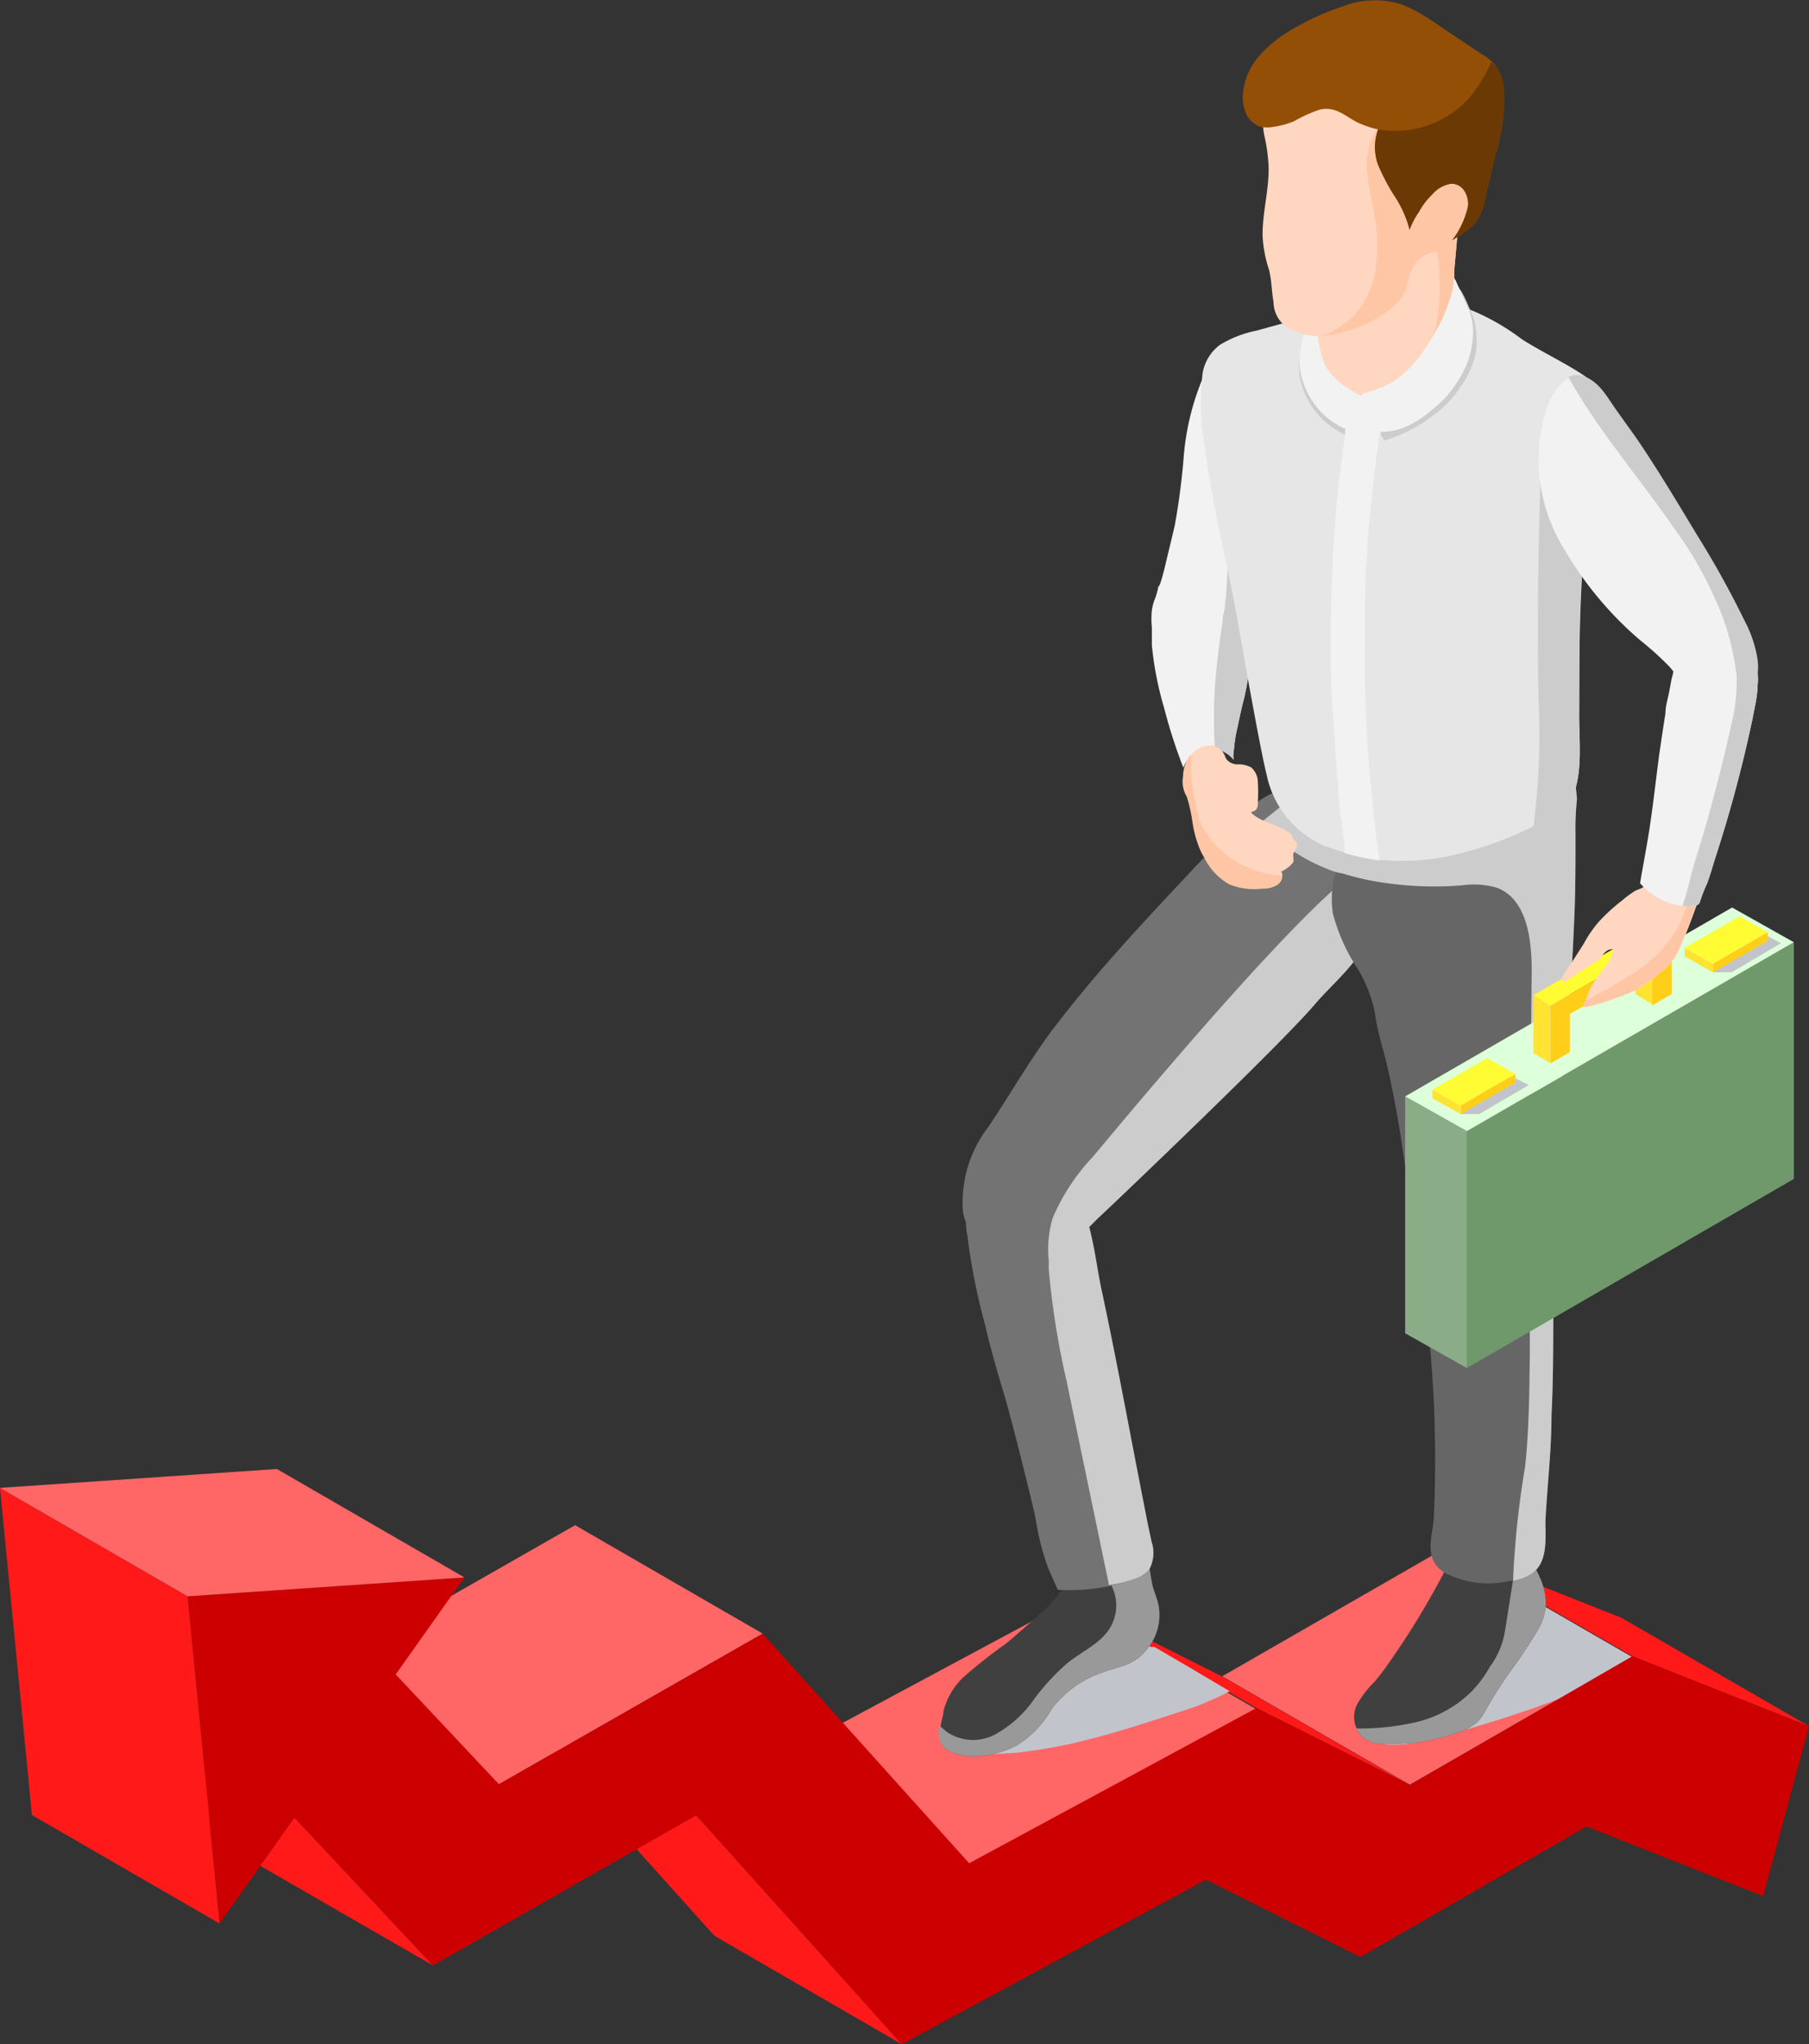 <svg xmlns="http://www.w3.org/2000/svg" viewBox="0 0 77.63 87.67"><rect x="0" y="0" width="77.63" height="87.67" fill="#333333" stroke="none"/><defs><style>.cls-1{isolation:isolate;}.cls-2{fill:#ff1919;}.cls-3{fill:#f66;}.cls-4{fill:#c2c4cc;}.cls-10,.cls-4,.cls-7{mix-blend-mode:multiply;}.cls-5{fill:#c00;}.cls-6{fill:#f2f2f2;}.cls-13,.cls-7{fill:#ccc;}.cls-8{fill:#737373;}.cls-9{fill:#404040;}.cls-10{fill:#999;}.cls-11{fill:#666;}.cls-12{fill:#e6e6e6;}.cls-14{fill:#ffd6bf;}.cls-15{fill:#ffc6a6;}.cls-16{fill:#944f06;}.cls-17{fill:#6b3904;}.cls-18{fill:#6f996b;}.cls-19{fill:#8aad87;}.cls-20{fill:#ddffda;}.cls-21{fill:#ffce19;}.cls-22{fill:#ffe333;}.cls-23{fill:#fffc33;}</style></defs><title>15</title><g class="cls-1"><g id="Layer"><polygon class="cls-2" points="62 66.38 70.05 71.03 77.63 74.03 69.58 69.38 62 66.38"/><path class="cls-3" d="M183.13,97.59l8.05,4.65,6.42-3.69,0,0,3.11-1.79-4.92-2.84-3.13-1.81Z" transform="translate(-130.68 -25.7)"/><path class="cls-4" d="M189.65,100.36a1.63,1.63,0,0,0,.64.16,4.72,4.72,0,0,0,1.45-.16,50.21,50.21,0,0,0,5.86-1.81l0,0,3.11-1.79-4.92-2.84-.58.24a3.07,3.07,0,0,0-.95.58c-.66.65-.65,1.77-1.28,2.44a.24.24,0,0,1-.16.09c-.56.42-1.12.82-1.68,1.23l-1.26.92c-.15.12-.33.23-.48.35C189.06,100,189.29,100.22,189.65,100.36Z" transform="translate(-130.68 -25.7)"/><polygon class="cls-2" points="45.87 68.6 53.92 73.25 60.5 76.55 52.45 71.9 45.87 68.6"/><path class="cls-3" d="M164.21,101l8,4.65L184.59,99l-1.14-.66-1.69-1-1.54-.9s0,0,0,0l-.75-.44-.06,0-.78-.44-2.06-1.19Z" transform="translate(-130.68 -25.7)"/><path class="cls-4" d="M172.16,101s.41.06.48,0a3.11,3.11,0,0,1,.44-.06l1.21-.07a23.88,23.88,0,0,0,2.37-.39c1.57-.36,3.1-.86,4.63-1.36a12.28,12.28,0,0,0,2.16-.89l-1.69-1-1.54-.9s0,0,0,0l-.15,0c-.21-.11-.4-.27-.6-.39l-.06,0c-.2-.13-.66-.48-.78-.44a10.85,10.85,0,0,0-1.52.59,7.18,7.18,0,0,0-2,1.14,17.53,17.53,0,0,0-1.72,2.33Z" transform="translate(-130.68 -25.7)"/><polygon class="cls-2" points="38.7 87.67 30.66 83.02 21.83 73.2 29.88 77.85 38.7 87.67"/><polygon class="cls-3" points="32.73 70.06 24.68 65.41 13.36 71.87 21.41 76.52 32.73 70.06"/><polygon class="cls-2" points="12.64 77.95 18.58 84.29 10.53 79.65 4.59 73.3 12.64 77.95"/><polygon class="cls-5" points="8.05 68.46 19.93 67.65 16.98 71.81 21.41 76.52 32.73 70.06 41.59 79.91 53.92 73.25 60.5 76.55 70.05 71.03 77.63 74.03 75.66 81.32 68.08 78.33 58.38 83.93 51.75 80.61 38.7 87.67 29.88 77.85 18.58 84.29 12.64 77.95 9.42 82.49 8.05 68.46"/><polygon class="cls-2" points="9.42 82.49 1.37 77.84 0 63.81 8.05 68.46 9.42 82.49"/><polygon class="cls-3" points="19.93 67.65 8.05 68.46 0 63.81 11.88 63 19.93 67.65"/><path class="cls-6" d="M183.89,51.72l0,.2c0,.19-.11.41-.31.46a.7.7,0,0,1-.25,0l-.14,0a5.63,5.63,0,0,1-1.33-.59,5.49,5.49,0,0,0-.84-.42,2.83,2.83,0,0,0-.4-.08.21.21,0,0,1-.22-.23v-.1l0-.07v0a.59.59,0,0,1,.06-.14c.08-.23.14-.46.2-.7.14-.6.29-1.2.43-1.8a29.82,29.82,0,0,0,.39-3,11,11,0,0,1,1.16-4.08c.21-.37.55-.86,1.05-.81l.09,0a.19.19,0,0,1,.06.15,2.1,2.1,0,0,1,0,.79,4.71,4.71,0,0,0,0,.92c0,1.13-.15,2.25-.23,3.38a23.05,23.05,0,0,0,0,2.63c0,.75.11,1.49.2,2.23A5.89,5.89,0,0,1,183.89,51.72Z" transform="translate(-130.68 -25.7)"/><path class="cls-6" d="M184.31,54.17a11.06,11.06,0,0,1-.25,1.51c-.11.41-.19.81-.28,1.23a6,6,0,0,0-.13.74c0,.14-.1.57,0,.67a1.29,1.29,0,0,0-.84-.5h-.35a1.27,1.27,0,0,0-1,.8,22.81,22.81,0,0,1-.83-2.58,14.32,14.32,0,0,1-.52-2.67c0-.26,0-.51,0-.76a3.57,3.57,0,0,1,0-.73,2.07,2.07,0,0,1,.15-.54,4,4,0,0,0,.12-.43l0-.07v0h0l.1.07a.85.85,0,0,0,.31.09,3,3,0,0,1,.43.07c.67.14,1.33.3,2,.49l.62.19.28.09a.26.26,0,0,1,.14.09.2.2,0,0,1,0,.15A13.65,13.65,0,0,1,184.31,54.17Z" transform="translate(-130.68 -25.7)"/><path class="cls-7" d="M184.31,54.17a11.06,11.06,0,0,1-.25,1.51c-.11.41-.19.81-.28,1.23a6,6,0,0,0-.13.74c0,.14-.1.57,0,.67a1.29,1.29,0,0,0-.84-.5,25.44,25.44,0,0,1,0-2.62c.08-1,.19-1.92.34-2.87,0-.12,0-.23.05-.35a3.25,3.25,0,0,0,.06-.45c.11-.89.08-1.79.2-2.69,0-.22.06-.44.11-.67,0,.75.11,1.49.2,2.23a5.89,5.89,0,0,1,.11,1.32l.28.09a.26.26,0,0,1,.14.09.2.2,0,0,1,0,.15A13.65,13.65,0,0,1,184.31,54.17Z" transform="translate(-130.68 -25.7)"/><path class="cls-8" d="M172,77.63a1.7,1.7,0,0,0,.11.43,2.69,2.69,0,0,0,2.43,2,2.54,2.54,0,0,0,1.12-.27,6.74,6.74,0,0,0,1.75-1.46c.16-.15.31-.32.47-.46.73-.68,7.68-7.3,9.18-9.05.58-.68,1.28-1.29,1.81-2,0,0,0,0,0,0a6.57,6.57,0,0,0,.84-1.7c.09-.29.17-.58.25-.87a5.59,5.59,0,0,0,.21-2.53,5.46,5.46,0,0,0-1.58-2.61,1.6,1.6,0,0,0-.77-.54,1.58,1.58,0,0,0-1.14.39c-.83.61-1.81.77-2.51,1.55-.35.39-.71.78-1.07,1.16-2.4,2.58-4.86,5.09-7,7.86-1.1,1.4-2,3-3,4.49A5.31,5.31,0,0,0,172,77.63Z" transform="translate(-130.68 -25.7)"/><path class="cls-9" d="M171.09,100.53a1.1,1.1,0,0,0,.61.37,2.23,2.23,0,0,0,.57.12,4.19,4.19,0,0,0,2-.44,4.4,4.4,0,0,0,1.55-1.6,4.58,4.58,0,0,1,2.15-1.55c.75-.28,1.38-.29,1.93-1a2.29,2.29,0,0,0,.5-1.88c-.06-.28-.18-.56-.26-.84a0,0,0,0,0,0,0,10.65,10.65,0,0,1-.19-1.38,1.49,1.49,0,0,0,0-.21c-.06-.42-.22-.9-.64-1a1.07,1.07,0,0,0-.56,0c-1.26.32-1.72,1.31-2.25,2.35a5.13,5.13,0,0,1-1.16,1.42c-.48.43-1,.89-1.48,1.29a21.82,21.82,0,0,0-1.86,1.47,3.1,3.1,0,0,0-.83,1.42c0,.18-.09.4-.12.64A1.38,1.38,0,0,0,171.09,100.53Z" transform="translate(-130.68 -25.7)"/><path class="cls-10" d="M171.09,100.53a1.1,1.1,0,0,0,.61.37,2.23,2.23,0,0,0,.57.12,4.19,4.19,0,0,0,2-.44,4.4,4.4,0,0,0,1.55-1.6,4.58,4.58,0,0,1,2.15-1.55c.75-.28,1.38-.29,1.93-1a2.29,2.29,0,0,0,.5-1.88c-.06-.28-.18-.56-.26-.84a0,0,0,0,0,0,0,10.65,10.65,0,0,1-.19-1.38l-.25-.14a1.07,1.07,0,0,0-.68-.11.43.43,0,0,0-.31.53l-.34,1.08a1.86,1.86,0,0,1-.06,1.83c-.41.67-1.2,1-1.82,1.5A9.58,9.58,0,0,0,175,98.65a4.88,4.88,0,0,1-1.61,1.43,2,2,0,0,1-2.07-.1c-.11-.08-.22-.2-.34-.27A1.38,1.38,0,0,0,171.09,100.53Z" transform="translate(-130.68 -25.7)"/><path class="cls-8" d="M172.14,78.06c0,.21,0,.41.05.6a26.45,26.45,0,0,0,.74,3.77c.21.89.45,1.77.71,2.64.08.25.15.51.23.77.31,1.12,1.18,4.54,1.27,5.1a10.77,10.77,0,0,0,.46,1.84c.14.37.31.73.47,1.1a8.37,8.37,0,0,0,3.4-.5A1.35,1.35,0,0,0,180,93a1.48,1.48,0,0,0,.1-1.17c-.08-.38-.17-.77-.24-1.16-.65-3.26-1.23-6.51-1.93-9.75-.17-.83-.28-1.74-.51-2.6a4.79,4.79,0,0,0-.57-1.38,3.12,3.12,0,0,0-.25-.35A3.52,3.52,0,0,0,175,75.51c-.06,0-.06-.08-.1-.11s0,0,0,0l-1.33.7a2.55,2.55,0,0,0-1.19.87A1.81,1.81,0,0,0,172.14,78.06Z" transform="translate(-130.68 -25.7)"/><path class="cls-7" d="M175.69,79.82a2.29,2.29,0,0,0,0,.37,35.24,35.24,0,0,0,.77,4.78c.6,2.9,1.21,5.81,1.81,8.71a5.46,5.46,0,0,0,1.19-.3A1.35,1.35,0,0,0,180,93a1.48,1.48,0,0,0,.1-1.17c-.08-.38-.17-.77-.24-1.16-.65-3.26-1.23-6.51-1.93-9.75-.17-.83-.28-1.74-.51-2.6.16-.15.31-.32.47-.46.73-.68,7.68-7.3,9.18-9.05.58-.68,1.28-1.29,1.81-2,0,0,0,0,0,0a4.09,4.09,0,0,0,.7-1.36,2.72,2.72,0,0,0-.25-1.28c-.08-.29,0-.74-.39-.86a.8.8,0,0,0-.71.26c-3.16,2.69-9.91,10.86-10.65,11.74a8.81,8.81,0,0,0-1.73,2.64A4.76,4.76,0,0,0,175.69,79.82Z" transform="translate(-130.68 -25.7)"/><path class="cls-9" d="M196.65,95.64c-.33.55-.69,1.11-1.07,1.62A17.6,17.6,0,0,0,194.46,99a2.44,2.44,0,0,1-.39.56,2.29,2.29,0,0,1-.8.43,9.78,9.78,0,0,1-1.41.38,7.59,7.59,0,0,1-1.65.11,1.55,1.55,0,0,1-1-.23,1,1,0,0,1-.31-.42,1.18,1.18,0,0,1,0-1,4.33,4.33,0,0,1,.76-1,9.46,9.46,0,0,0,.66-.87,34.61,34.61,0,0,0,2.81-4.78,2.08,2.08,0,0,0,.3-1.32l1.14-.09s0,0,0,0a.17.17,0,0,1,.1,0,1.73,1.73,0,0,0,.6,0,.63.63,0,0,1,.55.19.87.87,0,0,1,.1.45,2.7,2.7,0,0,0,.2.71c.2.49.5,1,.69,1.45a2.79,2.79,0,0,1,.19.7A2.16,2.16,0,0,1,196.65,95.64Z" transform="translate(-130.68 -25.7)"/><path class="cls-10" d="M196.65,95.64c-.33.55-.69,1.11-1.07,1.62A17.6,17.6,0,0,0,194.46,99a2.44,2.44,0,0,1-.39.56,2.29,2.29,0,0,1-.8.43,9.78,9.78,0,0,1-1.41.38,7.59,7.59,0,0,1-1.65.11,1.55,1.55,0,0,1-1-.23,1,1,0,0,1-.31-.42,10.91,10.91,0,0,0,2.49-.26,5,5,0,0,0,2.42-1.31,5,5,0,0,0,.8-1.07,3.53,3.53,0,0,0,.64-1.46c.12-.73.23-1.47.35-2.2a4.08,4.08,0,0,1,.31-1.2,1.45,1.45,0,0,1,.2-.34c.2.49.5,1,.69,1.45a2.79,2.79,0,0,1,.19.7A2.16,2.16,0,0,1,196.65,95.64Z" transform="translate(-130.68 -25.7)"/><path class="cls-11" d="M198.35,60a11.88,11.88,0,0,0-.06,1.46c0,1.27,0,2.54-.06,3.8q-.16,3.79-.59,7.56c0,.16,0,.31,0,.48-.18,2.23-.21,4.48-.27,6.73s0,4.24-.11,6.35c0,1.53-.18,3-.26,4.55,0,.76.12,1.83-.64,2.29a2,2,0,0,1-.75.27l-.1,0a4.07,4.07,0,0,1-2.71-.28,1.24,1.24,0,0,1-.48-.37c-.47-.59-.14-1.41-.11-2.07a53.79,53.79,0,0,0-.66-11.2c-.49-2.94-.75-5.93-1.51-8.83a12.84,12.84,0,0,1-.32-1.33,5,5,0,0,0-.4-1.42,5.94,5.94,0,0,0-.33-.67,7.9,7.9,0,0,1-1.11-2.44A4.05,4.05,0,0,1,188,63.1a7.45,7.45,0,0,1,.36-.93c.13-.29.31-.57.42-.86a1.51,1.51,0,0,0,.1-.3c0-.12.23-1.42.25-1.42,1.79,0,3.54-.46,5.33-.6a13.26,13.26,0,0,0,3.73-.49C198.16,58.51,198.37,59.84,198.35,60Z" transform="translate(-130.68 -25.7)"/><path class="cls-7" d="M198.35,60a11.88,11.88,0,0,0-.06,1.46c0,1.27,0,2.54-.06,3.8q-.16,3.79-.59,7.56c0,.16,0,.31,0,.48-.18,2.23-.21,4.48-.27,6.73s0,4.24-.11,6.35c0,1.53-.18,3-.26,4.55,0,.76.12,1.83-.64,2.29a2,2,0,0,1-.75.27,39.15,39.15,0,0,1,.52-4.91c.17-1.62.18-3.25.2-4.88q0-8.19.08-16.37c0-1.37-.21-3.08-1.5-3.56a3.6,3.6,0,0,0-1.5-.1,14.79,14.79,0,0,1-3.82-.19,10.34,10.34,0,0,1-1.22-.3L188,63.1A7.92,7.92,0,0,1,184.76,61L186,60c.48-.37,1.08-.76,1.65-.55.72.29.82,1.28,1.13,1.88a1.51,1.51,0,0,0,.1-.3c0-.12.23-1.42.25-1.42,1.79,0,3.54-.46,5.33-.6a13.26,13.26,0,0,0,3.73-.49C198.16,58.51,198.37,59.84,198.35,60Z" transform="translate(-130.68 -25.7)"/><path class="cls-12" d="M182.38,44.84c.31,2.48.94,4.9,1.39,7.35.2,1.19,1,5.7,1.26,6.71A4.26,4.26,0,0,0,187.57,62c.28.09.56.19.84.27a9.9,9.9,0,0,0,1.51.32l.14,0a10,10,0,0,0,3.43-.33,14.59,14.59,0,0,0,3-1.13,6.23,6.23,0,0,0,.72-.39,2,2,0,0,0,.93-.85c.49-1,.29-2.53.31-3.65,0-2.06,0-4.08.14-6.14.07-1,.15-2.06.26-3.1s.22-2,.39-3a4.26,4.26,0,0,0,.08-1.12,1.44,1.44,0,0,0-.27-.73,1.25,1.25,0,0,0-.23-.23c-.88-.62-1.92-1.09-2.83-1.67a9.76,9.76,0,0,0-4.58-1.9,9.35,9.35,0,0,0-3.18.53l-3.63,1a4.84,4.84,0,0,0-1.57.61,1.93,1.93,0,0,0-.74,1.2A10.39,10.39,0,0,0,182.38,44.84Z" transform="translate(-130.68 -25.7)"/><path class="cls-7" d="M194,39.68a3.05,3.05,0,0,0-.28-.8,5.47,5.47,0,0,0-.33-.69l-.15-.18-.08-.07a.27.27,0,0,1-.07-.08,2.31,2.31,0,0,0,.09.74,2.78,2.78,0,0,1,.12.7,3.07,3.07,0,0,1-.31,1.59,3,3,0,0,1-1.36,1.33,6.82,6.82,0,0,1-1.23.48,3.79,3.79,0,0,1-1.24.2.84.84,0,0,1-.38-.15,3,3,0,0,1-.38-.24,2.94,2.94,0,0,1-.81-.8,2.36,2.36,0,0,1-.26-.73,3.41,3.41,0,0,1,0-1.9,2.93,2.93,0,0,0-.79,1.53,3.4,3.4,0,0,0-.1,1.1,3.35,3.35,0,0,0,2,2.64,4.34,4.34,0,0,0,.21-.43c.11-.24.23-.47.34-.71l.15-.3q.26.44.51.9l.24.45s.2.33.19.33a6.14,6.14,0,0,0,2-1,4.81,4.81,0,0,0,1.41-1.5,3.76,3.76,0,0,0,.46-1,3.09,3.09,0,0,0,.09-.53,3.38,3.38,0,0,0,0-.45A3.13,3.13,0,0,0,194,39.68Z" transform="translate(-130.68 -25.7)"/><path class="cls-13" d="M198.57,50.13c-.15,2-.1,4.09-.13,6.13,0,1.13.18,2.62-.3,3.67a2.19,2.19,0,0,1-.93.85c-.24.14-.48.26-.73.39a30.48,30.48,0,0,0,.22-5.57c-.06-3.73,0-7.46.16-11.18a12.55,12.55,0,0,0,1.68,2.3c.09.11.2.21.29.32C198.73,48.07,198.65,49.1,198.57,50.13Z" transform="translate(-130.68 -25.7)"/><path class="cls-14" d="M193.54,39.77a3.66,3.66,0,0,1-.47,1.82l-.08.14h0a1.94,1.94,0,0,1-.31.44,2.38,2.38,0,0,1-.65.48,5.73,5.73,0,0,1-1.05.45,1.14,1.14,0,0,1-1-.1,2.43,2.43,0,0,0-.59-.27,1.7,1.7,0,0,0-.45,0,2.35,2.35,0,0,0-.37.05l-.24.08a1.14,1.14,0,0,1-.41,0,.54.54,0,0,1-.27-.11,1.44,1.44,0,0,1-.51-.5,2.48,2.48,0,0,1,.05-1.89,3.64,3.64,0,0,0,.07-.74s0-.79-.09-.79l2.32-1.59a.72.72,0,0,1,.2-.14,7.37,7.37,0,0,0,1.06-.86,5.92,5.92,0,0,0,.86-1.13c.55-.83,1.13-1.66,1.73-2.47a20.47,20.47,0,0,1-.11,3l-.12,1.37a4.13,4.13,0,0,0,0,.93A16.93,16.93,0,0,1,193.54,39.77Z" transform="translate(-130.68 -25.7)"/><path class="cls-15" d="M193.54,39.77a3.66,3.66,0,0,1-.47,1.82l-.08.14h0a6.13,6.13,0,0,1-.6.44,4.34,4.34,0,0,1-1.49.7,2.37,2.37,0,0,1-1.39-.15,3.86,3.86,0,0,0,1.52-.81,4.18,4.18,0,0,0,.82-1.17,5,5,0,0,0,.43-.94,8.93,8.93,0,0,0,.08-3.18,2.28,2.28,0,0,1,.09-.63c0-.05.18-.5.14-.54l.08.08a1.06,1.06,0,0,0,.56.17l-.12,1.37a4.13,4.13,0,0,0,0,.93A16.93,16.93,0,0,1,193.54,39.77Z" transform="translate(-130.68 -25.7)"/><path class="cls-6" d="M190.38,42.12a2.2,2.2,0,0,0,.25-.17,4.72,4.72,0,0,0,1.16-1.24,10.85,10.85,0,0,0,.71-1.18q.15-.31.27-.63c.07-.21.16-.42.21-.63a2.36,2.36,0,0,0,.08-.65.28.28,0,0,1,.1.14l.26.56c.07.16.13.33.21.48a2.48,2.48,0,0,1,.26,1.23,3.86,3.86,0,0,1-.25,1.25l0,0a5.38,5.38,0,0,1-.93,1.47,6.44,6.44,0,0,1-.61.55,3.8,3.8,0,0,1-.74.52,2.62,2.62,0,0,1-1.41.4l-.33-.56a6,6,0,0,1-.49-1.09c0,.07.73-.22.8-.25A4.16,4.16,0,0,0,190.38,42.12Z" transform="translate(-130.68 -25.7)"/><path class="cls-6" d="M188.46,44.12a3.35,3.35,0,0,1-2-2.64,3.49,3.49,0,0,1,.1-1.11,2.9,2.9,0,0,1,.79-1.52,3.41,3.41,0,0,0,0,1.9,2.36,2.36,0,0,0,.26.73,2.94,2.94,0,0,0,.81.8,3,3,0,0,0,.38.24.78.78,0,0,0,.39.15A3,3,0,0,0,189,43c-.11.24-.23.47-.34.71A4.34,4.34,0,0,1,188.46,44.12Z" transform="translate(-130.68 -25.7)"/><path class="cls-14" d="M194,34.68a6.71,6.71,0,0,1-.83,1.24,1.91,1.91,0,0,1-.55.51c-.19.07-.41.07-.6.13a1.27,1.27,0,0,0-.57.4,1.85,1.85,0,0,0-.36.88c-.22,1.09-1.67,1.78-2.61,2.06a4.75,4.75,0,0,1-1.05.2,2.24,2.24,0,0,1-.45,0,2.55,2.55,0,0,1-1.19-.45,1.36,1.36,0,0,1-.46-1c-.08-.45-.08-.94-.19-1.37a5.52,5.52,0,0,1-.28-1.5c0-1,.28-1.94.26-2.92a7.38,7.38,0,0,0-.16-1.24,2.84,2.84,0,0,1-.08-.77,2.11,2.11,0,0,1,1-1.52,6.89,6.89,0,0,1,3.27-1.13,2.64,2.64,0,0,1,2,.56,2.23,2.23,0,0,1,.66,1.76.41.41,0,0,1,0,.11c0,.32-.08.63-.1.95a1.68,1.68,0,0,0,1,1.5c.32.15.7.18,1,.33l.05,0a.78.78,0,0,1,.38.36A1.1,1.1,0,0,1,194,34.68Z" transform="translate(-130.68 -25.7)"/><path class="cls-15" d="M194,34.68a6.71,6.71,0,0,1-.83,1.24,1.91,1.91,0,0,1-.55.51c-.19.07-.41.07-.6.13a1.27,1.27,0,0,0-.57.4,1.85,1.85,0,0,0-.36.88c-.22,1.09-1.67,1.78-2.61,2.06a4.75,4.75,0,0,1-1.05.2,3.81,3.81,0,0,0,1.47-1,3.65,3.65,0,0,0,.81-1.9,6.64,6.64,0,0,0,0-1.94c-.09-.71-.29-1.4-.36-2.11a3,3,0,0,1,.46-2l2-.58c0,.32-.08.63-.1.95a1.68,1.68,0,0,0,1,1.5c.32.15.7.18,1,.33l.05,0a.78.78,0,0,1,.38.36A1.1,1.1,0,0,1,194,34.68Z" transform="translate(-130.68 -25.7)"/><path class="cls-16" d="M195.24,29.91a9,9,0,0,1-.39,2.46c-.14.57-.27,1.13-.41,1.69a2.32,2.32,0,0,1-.56,1.32A7.42,7.42,0,0,1,193,36a3.71,3.71,0,0,0,.67-1.42,1,1,0,0,0-.14-.68.65.65,0,0,0-.59-.32,1.34,1.34,0,0,0-.8.46,3,3,0,0,0-.57.75,3.25,3.25,0,0,0-.4.76,4.75,4.75,0,0,0-.63-1.42,8.84,8.84,0,0,1-.72-1.36,2.21,2.21,0,0,1,0-1.52h0a4.23,4.23,0,0,1-.89-.3c-.54-.28-.91-.68-1.58-.56a5.9,5.9,0,0,0-1.12.5,3.5,3.5,0,0,1-.91.25,1.4,1.4,0,0,1-.54,0,1.08,1.08,0,0,1-.6-.51,1.74,1.74,0,0,1-.17-.78,2.81,2.81,0,0,1,.68-1.72,5.57,5.57,0,0,1,1.46-1.18,11.27,11.27,0,0,1,2.22-1,3.77,3.77,0,0,1,2.46-.06,6.33,6.33,0,0,1,1.28.69L194.23,28a2.21,2.21,0,0,1,.4.28,1.06,1.06,0,0,1,.25.27,1.55,1.55,0,0,1,.26.62A3.86,3.86,0,0,1,195.24,29.91Z" transform="translate(-130.68 -25.7)"/><path class="cls-17" d="M195.24,29.91a9,9,0,0,1-.39,2.46c-.14.57-.27,1.13-.41,1.69a2.32,2.32,0,0,1-.56,1.32A7.42,7.42,0,0,1,193,36a3.71,3.71,0,0,0,.67-1.42,1,1,0,0,0-.14-.68.65.65,0,0,0-.59-.32,1.34,1.34,0,0,0-.8.46,3,3,0,0,0-.57.75,3.25,3.25,0,0,0-.4.76,4.75,4.75,0,0,0-.63-1.42,8.84,8.84,0,0,1-.72-1.36,2.21,2.21,0,0,1,0-1.52h0l0,0a4.27,4.27,0,0,0,4-1.46,6.88,6.88,0,0,0,.86-1.43,0,0,0,0,1,0,0,1.06,1.06,0,0,1,.25.27,1.55,1.55,0,0,1,.26.62A3.86,3.86,0,0,1,195.24,29.91Z" transform="translate(-130.68 -25.7)"/><polygon class="cls-18" points="62.95 58.67 76.98 50.56 76.98 40.41 62.95 48.51 62.95 58.67"/><polygon class="cls-19" points="62.95 58.67 60.3 57.18 60.3 47.02 62.95 48.51 62.95 58.67"/><polygon class="cls-20" points="60.3 47.02 62.95 48.51 76.98 40.41 74.33 38.92 60.3 47.02"/><polygon class="cls-4" points="62.68 47.78 63.48 47.78 65.61 46.53 64.33 45.91 62.68 47.78"/><polygon class="cls-4" points="73.51 41.7 74.31 41.7 76.43 40.45 75.19 39.8 73.51 41.7"/><polygon class="cls-21" points="62.68 47.78 65.03 46.43 65.03 46.06 62.68 47.41 62.68 47.78"/><polygon class="cls-22" points="62.68 47.78 61.47 47.1 61.47 46.73 62.68 47.41 62.68 47.78"/><polygon class="cls-23" points="61.47 46.73 62.68 47.41 65.03 46.06 63.82 45.38 61.47 46.73"/><polygon class="cls-21" points="73.51 41.7 75.86 40.35 75.86 39.98 73.51 41.33 73.51 41.7"/><polygon class="cls-22" points="73.51 41.7 72.3 41.02 72.3 40.65 73.51 41.33 73.51 41.7"/><polygon class="cls-23" points="72.3 40.65 73.51 41.33 75.86 39.98 74.65 39.3 72.3 40.65"/><polygon class="cls-22" points="70.9 43.07 70.18 42.63 70.18 40.99 70.9 41.44 70.9 43.07"/><path class="cls-21" d="M197.21,68.83v2.48l.84-.49V69.18l3.53-2v1.64l.84-.49V65.81Z" transform="translate(-130.68 -25.7)"/><polygon class="cls-22" points="66.53 45.6 65.81 45.16 65.81 42.68 66.53 43.13 66.53 45.6"/><polygon class="cls-23" points="66.53 43.13 65.81 42.68 71.02 39.66 71.75 40.11 66.53 43.13"/><path class="cls-14" d="M203.91,63a.55.55,0,0,1,0,.25c-.06.2-.13.39-.19.58-.26.82-.57,1.62-.89,2.41a3.77,3.77,0,0,1-.31.6,3.18,3.18,0,0,1-.56.54,6.09,6.09,0,0,1-1,.74,6.2,6.2,0,0,1-.84.35,11.34,11.34,0,0,1-1.29.4.14.14,0,0,1-.11,0c-.07,0-.07-.14,0-.22v0a3.07,3.07,0,0,1,.53-1.07c.13-.19.29-.36.42-.56a1.56,1.56,0,0,0,.24-.61.07.07,0,0,0,0,0h0a.43.43,0,0,0-.36.14c-.11.1-.17.26-.29.34s-.33.2-.49.3c-.33.21-.64.44-1,.64a.29.29,0,0,1,0-.31,2.74,2.74,0,0,1,.23-.36c.23-.33.44-.67.65-1a5.23,5.23,0,0,1,.65-.94,7.82,7.82,0,0,1,1-.91,3.84,3.84,0,0,1,.56-.41c.18-.09.33-.09.45-.29s.13-.28.22-.41a2.16,2.16,0,0,1,.25-.27.86.86,0,0,1,.46-.28c.23,0,.46,0,.7,0a1.37,1.37,0,0,1,.79.13A.47.47,0,0,1,203.91,63Z" transform="translate(-130.68 -25.7)"/><path class="cls-15" d="M203.68,63.84c-.26.82-.57,1.62-.89,2.41a3.77,3.77,0,0,1-.31.6,3.18,3.18,0,0,1-.56.54,6.09,6.09,0,0,1-1,.74,6.2,6.2,0,0,1-.84.35,11.34,11.34,0,0,1-1.29.4.14.14,0,0,1-.11,0c-.07,0-.07-.14,0-.22v0c.78-.46,1.59-.86,2.33-1.38a5.85,5.85,0,0,0,1.28-1.2,4.22,4.22,0,0,0,.45-.73,4.93,4.93,0,0,0,.31-.75Z" transform="translate(-130.68 -25.7)"/><path class="cls-6" d="M206.1,55.11c0,.45-.12.9-.2,1.35a58.07,58.07,0,0,1-1.64,6.12c-.1.33-.2.67-.32,1a7.05,7.05,0,0,0-.3.76.31.31,0,0,1-.06.13.42.42,0,0,1-.13.07,1.23,1.23,0,0,1-.57,0,1.67,1.67,0,0,1-.38-.06,3,3,0,0,1-1.44-.9c.1-.59.21-1.17.31-1.76.21-1.21.34-2.45.5-3.67.09-.62.18-1.24.28-1.86,0-.31.1-.62.16-.92l.09-.48c0-.06.11-.37.08-.41l-.15-.18a13.28,13.28,0,0,0-1.25-1.13,15.13,15.13,0,0,1-3.25-3.88,7.24,7.24,0,0,1-.8-6,2.61,2.61,0,0,1,.95-1.38.71.71,0,0,1,.52-.08c.66.16,1,.7,1.35,1.22s.88,1.22,1.3,1.85c.83,1.25,1.6,2.54,2.38,3.83a39.79,39.79,0,0,1,2,3.61,5.28,5.28,0,0,1,.57,1.72,3.23,3.23,0,0,1,0,.54A2,2,0,0,1,206.1,55.11Z" transform="translate(-130.68 -25.7)"/><path class="cls-7" d="M206.1,55.11c0,.45-.12.9-.2,1.35a58.07,58.07,0,0,1-1.64,6.12c-.1.33-.2.67-.32,1a7.05,7.05,0,0,0-.3.76.31.31,0,0,1-.06.13.42.42,0,0,1-.13.07,1.23,1.23,0,0,1-.57,0h0c.21-.56.32-1.17.49-1.74s.41-1.32.6-2c.37-1.34.71-2.68,1-4a7.93,7.93,0,0,0,.24-2.05,10.7,10.7,0,0,0-.95-3.41,15.78,15.78,0,0,0-1.75-3c-1.49-2.17-3.25-4.17-4.52-6.46a.71.71,0,0,1,.52-.08c.66.16,1,.7,1.35,1.22s.88,1.22,1.3,1.85c.83,1.25,1.6,2.54,2.38,3.83a39.79,39.79,0,0,1,2,3.61,5.28,5.28,0,0,1,.57,1.72,3.23,3.23,0,0,1,0,.54A2,2,0,0,1,206.1,55.11Z" transform="translate(-130.68 -25.7)"/><path class="cls-14" d="M186.33,62c0,.1-.11.19-.14.29s0,.22,0,.33-.31.37-.53.46a.28.28,0,0,1,.05.16.48.48,0,0,1-.22.41,1.13,1.13,0,0,1-.63.15,2.84,2.84,0,0,1-1.39-.18,2.62,2.62,0,0,1-1.08-1.15,2.47,2.47,0,0,1-.23-.46,5,5,0,0,1-.29-1.15,7.21,7.21,0,0,0-.23-1,1.25,1.25,0,0,1-.16-.88,1.49,1.49,0,0,1,.34-.94,1.11,1.11,0,0,1,.6-.35.72.72,0,0,1,.8.37,1.76,1.76,0,0,0,.09.2.61.61,0,0,0,.5.22,1.16,1.16,0,0,1,.56.13.85.85,0,0,1,.29.65,7.69,7.69,0,0,1,0,.83c0,.14,0,.32-.16.39s-.12,0-.11.09,0,0,0,0c.43.41,1.1.47,1.58.82a.42.42,0,0,1,.21.33C186.32,61.77,186.37,61.91,186.33,62Z" transform="translate(-130.68 -25.7)"/><path class="cls-15" d="M185.68,63.25a.48.48,0,0,1-.22.41,1.13,1.13,0,0,1-.63.15,2.84,2.84,0,0,1-1.39-.18,2.62,2.62,0,0,1-1.08-1.15,2.47,2.47,0,0,1-.23-.46,5,5,0,0,1-.29-1.15,7.21,7.21,0,0,0-.23-1,1.25,1.25,0,0,1-.16-.88,1.49,1.49,0,0,1,.34-.94.78.78,0,0,1,0,.21c0,.16,0,.33,0,.5,0,.41.1.83.16,1.24a6.63,6.63,0,0,0,.21.88,3.49,3.49,0,0,0,.56.92A4.19,4.19,0,0,0,185.68,63.25Z" transform="translate(-130.68 -25.7)"/><path class="cls-6" d="M187.79,53.07c0,1.08,0,2.17.09,3.26s.15,2.44.27,3.65c0,.42.09.84.14,1.28,0,.2.05.42.08.64,0,0,0,.21,0,.38a9.9,9.9,0,0,0,1.51.32c-.18-1.26-.31-2.5-.42-3.76s-.17-2.35-.2-3.52,0-2.09,0-3.13,0-1.8.09-2.7c0-.72.11-1.46.17-2.19.05-.54.11-1.08.19-1.63,0-.35.09-.69.14-1l0-.18c0-.15.16-.31.14-.45a.24.24,0,0,0-.05-.13c0-.09-.09-.18-.13-.29a2.9,2.9,0,0,0-.2-.33,2.65,2.65,0,0,1-.21-.26c-.09-.12-.15-.27-.29-.33a.3.3,0,0,0-.31.09.92.92,0,0,0-.19.28.91.91,0,0,0-.14.43,2.85,2.85,0,0,0,0,.29,1.44,1.44,0,0,1-.07.36l0,.14a.79.79,0,0,0,0,.13l-.06.38c-.06.42-.11.84-.16,1.25-.08.61-.14,1.22-.19,1.83-.06.78-.11,1.58-.14,2.36C187.82,51.16,187.79,52.12,187.79,53.07Z" transform="translate(-130.68 -25.7)"/></g></g></svg>
